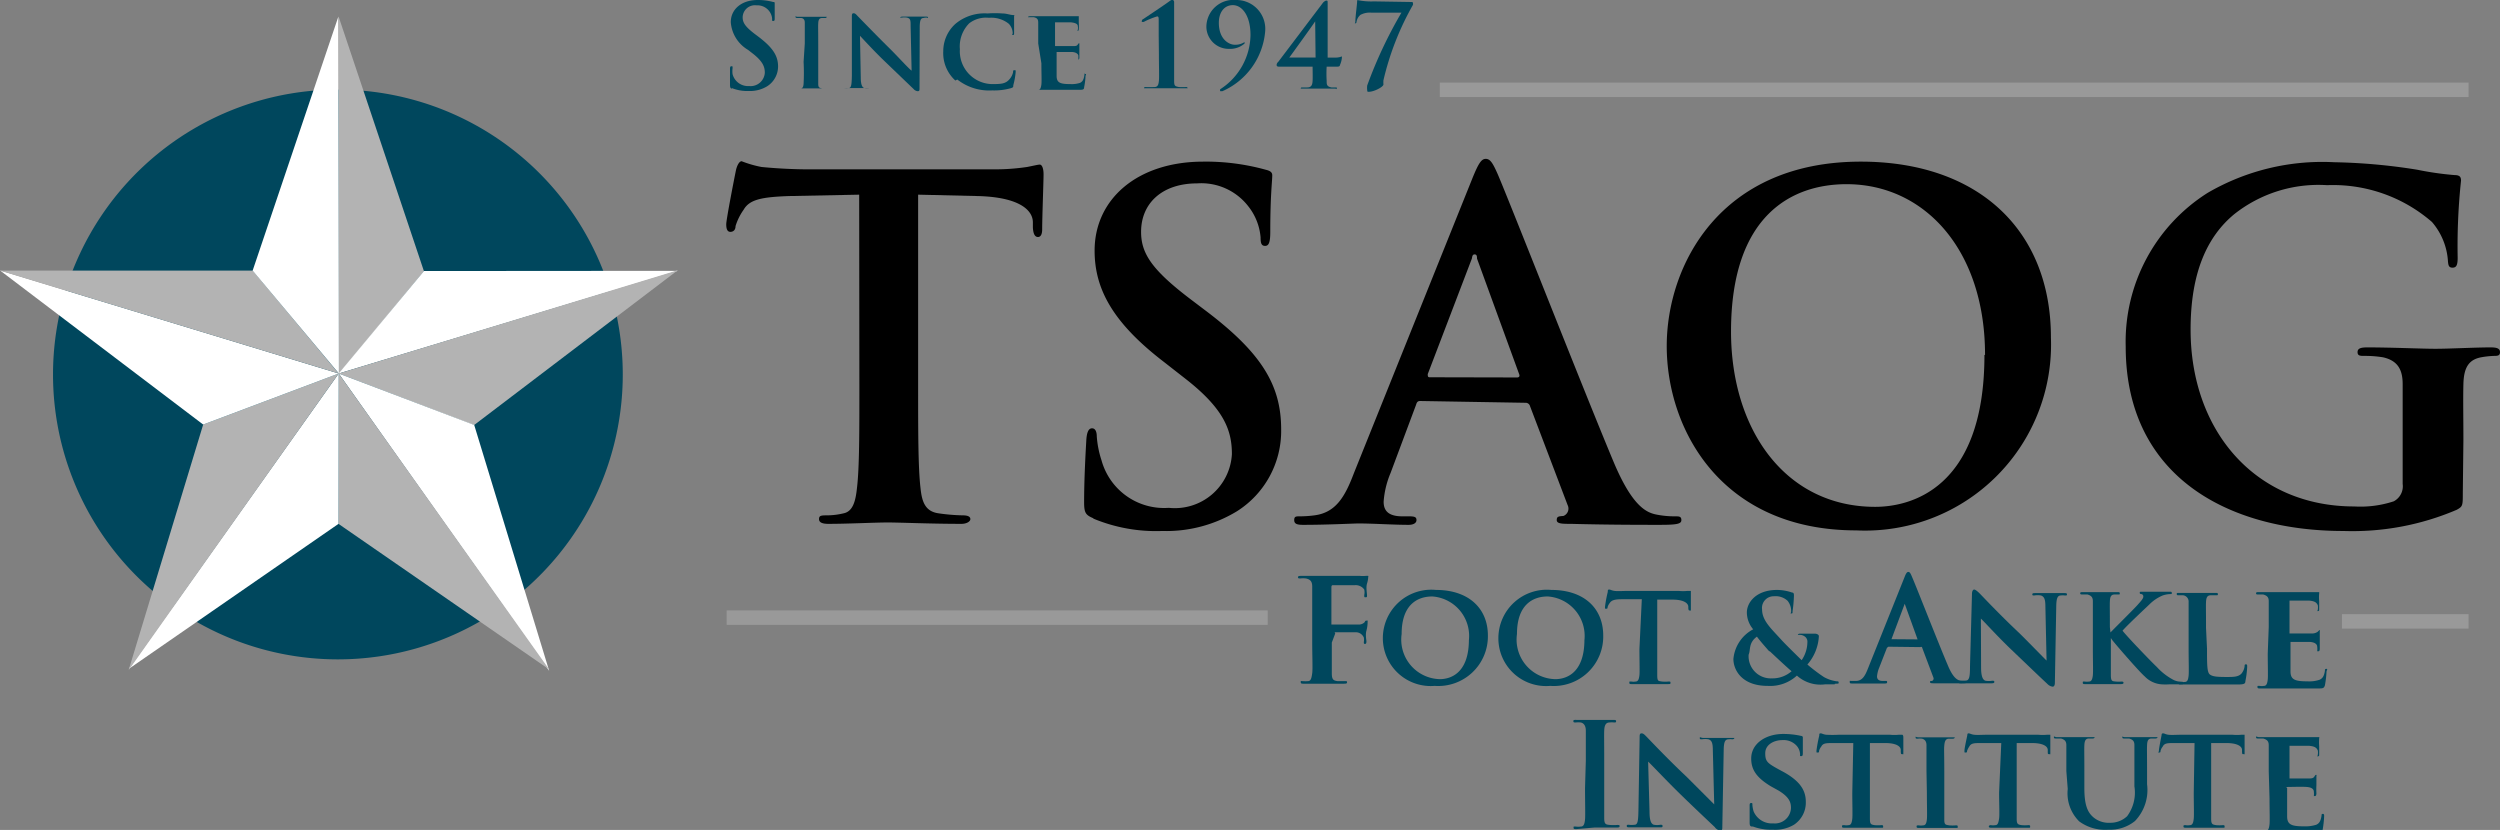 <svg xmlns="http://www.w3.org/2000/svg" xmlns:xlink="http://www.w3.org/1999/xlink" viewBox="0 0 126.37 41.95"><rect x="0" y="0" width="126.37" height="41.95" fill="#808080" stroke="none"/><defs><style>.cls-1,.cls-5{fill:none;}.cls-2{clip-path:url(#clip-path);}.cls-3{clip-path:url(#clip-path-2);}.cls-4{fill:#00475d;}.cls-5{stroke:#999;stroke-width:0.73px;}.cls-6{fill:#b3b3b3;}.cls-7{fill:#fff;}</style><clipPath id="clip-path" transform="translate(-2.32 -3.09)"><rect class="cls-1" width="129.76" height="47.4"></rect></clipPath><clipPath id="clip-path-2" transform="translate(-2.32 -3.09)"><rect class="cls-1" x="-81.87" y="-62.8" width="296.91" height="174.65"></rect></clipPath></defs><g id="Layer_2" data-name="Layer 2"><g id="Layer_1-2" data-name="Layer 1"><g class="cls-2"><g class="cls-3"><g class="cls-3"><path class="cls-4" d="M69.64,35.57c0,.69,0,1.24,0,1.55s.07.37.29.4l.36,0c.1,0,.12,0,.12.05s0,.08-.16.08l-1.1,0-.93,0c-.1,0-.15,0-.15-.08s0-.05.11-.05a1.43,1.43,0,0,0,.26,0c.15,0,.18-.19.21-.4s0-.86,0-1.55V34.29c0-1.11,0-1.31,0-1.55s-.08-.36-.32-.41a1.14,1.14,0,0,0-.28,0c-.07,0-.12,0-.12-.06s.05-.07.16-.07h.59l.46,0h1.92a1.74,1.74,0,0,0,.3,0,.56.56,0,0,1,.12,0,.06.06,0,0,1,0,.06s0,.14-.06.33,0,.5,0,.59,0,.1-.07.1-.07,0-.07-.11a.64.64,0,0,0,0-.28.53.53,0,0,0-.48-.22l-1.12,0s-.06,0-.06.1v1.82s0,.07,0,.07H71a.41.41,0,0,0,.31-.13s0-.07.09-.07.05,0,.05.06,0,.23-.06.45,0,.48,0,.53,0,.14-.07.14-.06-.05-.06-.1a.69.69,0,0,0,0-.22.44.44,0,0,0-.38-.27c-.18,0-1,0-1.07,0s0,0,0,.07Z" transform="translate(-2.32 -3.09)"></path><path class="cls-4" d="M72.22,35.33a2.45,2.45,0,0,1,2.69-2.42c1.61,0,2.62.9,2.62,2.31a2.51,2.51,0,0,1-2.69,2.54,2.42,2.42,0,0,1-2.62-2.43m4.35.12a2,2,0,0,0-1.85-2.21c-.72,0-1.55.38-1.55,1.9a2,2,0,0,0,1.93,2.28c.45,0,1.47-.21,1.47-2" transform="translate(-2.32 -3.09)"></path><path class="cls-4" d="M78.06,35.33a2.45,2.45,0,0,1,2.68-2.42c1.62,0,2.62.9,2.62,2.31a2.5,2.5,0,0,1-2.68,2.54,2.41,2.41,0,0,1-2.62-2.43m4.35.12a2,2,0,0,0-1.86-2.21c-.71,0-1.55.38-1.55,1.9a2,2,0,0,0,1.94,2.28c.45,0,1.47-.21,1.47-2" transform="translate(-2.32 -3.09)"></path><path class="cls-4" d="M85.31,33.38l-1,0c-.37,0-.53.05-.62.19a.61.61,0,0,0-.11.21c0,.05,0,.08-.07.08s-.06,0-.06-.1a6.31,6.31,0,0,1,.14-.75c0-.08,0-.12.07-.12s.12.05.28.07.43,0,.64,0h2.6a2.17,2.17,0,0,0,.43,0l.18,0s0,0,0,.13,0,.59,0,.75,0,.11-.05.11-.07,0-.08-.13v-.06c0-.16-.19-.35-.76-.36h-.81v2.5c0,.57,0,1,0,1.32s.06.29.24.32a1.84,1.84,0,0,0,.33,0c.08,0,.1,0,.1.06s0,.07-.12.07l-1,0-.84,0c-.08,0-.12,0-.12-.07s0-.06.1-.06a.65.65,0,0,0,.22,0c.13,0,.17-.14.19-.32s0-.75,0-1.32Z" transform="translate(-2.32 -3.09)"></path><path class="cls-4" d="M95.06,37.68h-.47a1.78,1.78,0,0,1-1.44-.44,2,2,0,0,1-1.48.52c-1.33,0-1.73-.83-1.73-1.36a1.89,1.89,0,0,1,1-1.5,1.33,1.33,0,0,1-.32-.85c0-.49.45-1.14,1.53-1.14a2.36,2.36,0,0,1,.75.13c.1,0,.1.09.1.16a6.79,6.79,0,0,1-.07.79c0,.1,0,.11-.07.11s0,0,0-.12a.84.84,0,0,0-.18-.52.89.89,0,0,0-.69-.23.59.59,0,0,0-.6.67c0,.58.5,1,1,1.56.22.24.94.94,1,1a1.65,1.65,0,0,0,.29-.9.32.32,0,0,0-.1-.27.43.43,0,0,0-.3-.11s-.08,0-.08,0,0-.06.11-.06.39,0,.74,0c.11,0,.21.05.21.13a2.37,2.37,0,0,1-.58,1.43,8.5,8.5,0,0,0,.83.63,1.81,1.81,0,0,0,.66.22c.06,0,.09,0,.09.06s0,.06-.19.06M91.74,36c-.16-.18-.51-.58-.61-.73-.44.32-.31.67-.42.91a1.12,1.12,0,0,0,1.17,1.2,1.46,1.46,0,0,0,1-.36c-.36-.31-.93-.85-1.09-1" transform="translate(-2.32 -3.09)"></path><path class="cls-4" d="M97.77,35.78s0,0-.07.06l-.39,1a1.45,1.45,0,0,0-.11.44c0,.13.07.23.29.23h.11c.09,0,.11,0,.11.05s0,.08-.12.08l-.77,0-.86,0c-.1,0-.14,0-.14-.08s0-.05.09-.05l.22,0c.34,0,.48-.29.62-.65l1.83-4.57c.08-.21.13-.29.2-.29s.11.06.18.23c.18.4,1.34,3.37,1.81,4.47.27.66.49.76.64.8l.3,0c.06,0,.1,0,.1.05s-.07.08-.34.08-.79,0-1.37,0c-.13,0-.22,0-.22-.06s0-.05.1-.06a.13.13,0,0,0,.07-.17l-.58-1.54a.07.07,0,0,0-.08,0Zm1.48-.37s0,0,0,0l-.65-1.8s0-.06,0-.06,0,0,0,.06l-.67,1.79s0,0,0,0Z" transform="translate(-2.32 -3.09)"></path><path class="cls-4" d="M102.46,36.83c0,.48.1.63.22.67a1,1,0,0,0,.34,0c.07,0,.11,0,.11.06s-.06.07-.15.07l-.83,0-.69,0c-.09,0-.15,0-.15-.07s0-.06.11-.06a1.5,1.5,0,0,0,.29,0c.16-.05.19-.21.19-.75L102,33.1c0-.12.05-.21.11-.21s.17.09.28.2,1,1.06,2,2c.44.43,1.29,1.31,1.38,1.39h0l-.06-2.75c0-.37-.07-.48-.22-.54a1,1,0,0,0-.34,0c-.08,0-.1,0-.1-.06s.07-.06.16-.06h1.44c.09,0,.15,0,.15.06s0,.06-.11.06a.71.71,0,0,0-.2,0c-.17,0-.22.16-.23.51l-.07,3.9c0,.14-.05.2-.11.2a.43.43,0,0,1-.26-.13c-.4-.37-1.2-1.14-1.87-1.78s-1.37-1.42-1.5-1.53h0Z" transform="translate(-2.32 -3.09)"></path><path class="cls-4" d="M109,35.06h0c.22-.23,1.15-1.15,1.34-1.36s.32-.35.32-.45a.12.12,0,0,0-.09-.13q-.09,0-.09-.06c0-.05,0-.06.1-.06H112c.06,0,.1,0,.1.06s0,.06-.09.06a1.27,1.27,0,0,0-.37.07,2.08,2.08,0,0,0-.68.46c-.2.19-1.16,1.09-1.35,1.32.22.29,1.48,1.6,1.73,1.83a3.08,3.08,0,0,0,.87.67.94.94,0,0,0,.4.08s.08,0,.08.06,0,.07-.15.07H112a2.82,2.82,0,0,1-.44,0,1.31,1.31,0,0,1-.83-.4c-.28-.24-1.51-1.66-1.65-1.85l-.06-.09h0v.56c0,.57,0,1,0,1.32s.08.3.24.32a1.63,1.63,0,0,0,.31,0s.09,0,.09.06-.06.07-.13.07l-1,0-.81,0c-.08,0-.12,0-.12-.07s0-.06.1-.06a.69.69,0,0,0,.22,0c.13,0,.17-.14.19-.32s0-.75,0-1.32V34.79c0-.94,0-1.12,0-1.31s-.07-.28-.27-.34l-.26,0c-.06,0-.11,0-.11-.06s.05-.06.15-.06h1.72c.09,0,.13,0,.13.06s0,.06-.08.06l-.18,0c-.18,0-.23.12-.24.34s0,.37,0,1.31Z" transform="translate(-2.32 -3.09)"></path><path class="cls-4" d="M113.88,35.88c0,.79,0,1.19.14,1.3s.36.13.85.13c.34,0,.59,0,.75-.17a.73.73,0,0,0,.16-.37c0-.06,0-.1.07-.1s.06.07.06.14a4.71,4.71,0,0,1-.09.71c0,.14-.08.17-.41.17l-1.15,0H113l-.44,0c-.08,0-.12,0-.12-.07s0-.06.1-.06a.65.65,0,0,0,.22,0c.14,0,.17-.14.19-.32s0-.75,0-1.32v-2.4a.32.32,0,0,0-.28-.34l-.21,0c-.07,0-.11,0-.11-.06s0-.06.14-.06h1.8c.1,0,.14,0,.14.06s0,.06-.12.06l-.24,0c-.18,0-.23.12-.24.34s0,.37,0,1.31Z" transform="translate(-2.32 -3.09)"></path><path class="cls-4" d="M117,34.79c0-.94,0-1.12,0-1.31s-.07-.28-.28-.34l-.25,0c-.07,0-.11,0-.11-.06s.05-.06.15-.06h.92c.2,0,1.62,0,1.75,0s.21,0,.26,0l.11,0s0,0,0,.06a2,2,0,0,0,0,.4c0,.06,0,.33,0,.4s0,.1-.07.1,0,0,0-.08a.69.69,0,0,0,0-.22c-.06-.11-.11-.2-.43-.23l-1,0s0,0,0,.06v1.53s0,.07,0,.07,1,0,1.12,0a.48.48,0,0,0,.31-.09s.07-.08.1-.08a.06.06,0,0,1,0,.06s0,.14,0,.45c0,.13,0,.38,0,.42s0,.14-.07.14-.06,0-.06,0a.93.93,0,0,0,0-.23c0-.12-.11-.22-.35-.24l-1,0s0,0,0,.07v.49c0,.21,0,.74,0,.92,0,.42.21.51.86.51a1.61,1.61,0,0,0,.61-.08c.16-.07.23-.2.27-.45,0-.07,0-.1.08-.1s0,.08,0,.15a4.87,4.87,0,0,1-.08.68c-.05.16-.11.16-.35.16l-1.17,0H117l-.44,0c-.08,0-.13,0-.13-.07s0-.06.1-.06a.71.71,0,0,0,.23,0c.13,0,.17-.14.19-.32s0-.75,0-1.32Z" transform="translate(-2.32 -3.09)"></path><path class="cls-4" d="M82.48,41.56c0-1.1,0-1.31,0-1.54s-.09-.37-.25-.41a1.15,1.15,0,0,0-.26,0c-.08,0-.12,0-.12-.07s.06-.06.18-.06l.94,0,.89,0c.09,0,.15,0,.15.06s0,.07-.11.07a.83.83,0,0,0-.22,0c-.2,0-.26.16-.27.41s0,.44,0,1.54v1.28c0,.71,0,1.28,0,1.6s.08.33.29.35a2.4,2.4,0,0,0,.37,0c.08,0,.12,0,.12.06s-.06.07-.14.07l-1.13,0L82,45c-.09,0-.14,0-.14-.07s0-.06.11-.06a.88.88,0,0,0,.26,0c.15,0,.19-.15.21-.36s0-.88,0-1.59Z" transform="translate(-2.32 -3.09)"></path><path class="cls-4" d="M85.7,44.11c0,.48.09.63.22.67a.93.93,0,0,0,.33,0c.07,0,.11,0,.11.07s-.06.06-.15.06l-.83,0-.69,0c-.08,0-.14,0-.14-.06s0-.07.1-.07a1,1,0,0,0,.29,0c.17,0,.19-.21.2-.75l.06-3.66c0-.13,0-.21.1-.21s.17.09.28.2,1,1.06,2,2l1.39,1.39h0L88.9,41c0-.38-.07-.49-.22-.54a1,1,0,0,0-.33,0c-.08,0-.11,0-.11-.07s.07,0,.16,0h1.45c.08,0,.14,0,.14,0s0,.07-.11.07a.68.68,0,0,0-.19,0c-.18,0-.23.16-.24.51l-.07,3.9c0,.14,0,.2-.1.2A.38.38,0,0,1,89,44.9c-.4-.38-1.21-1.14-1.87-1.79s-1.38-1.42-1.5-1.52h0Z" transform="translate(-2.32 -3.09)"></path><path class="cls-4" d="M90.89,44.87c-.11,0-.13-.07-.13-.21,0-.33,0-.72,0-.82s0-.16.08-.16.06.06.06.1a1.47,1.47,0,0,0,.06.32,1,1,0,0,0,1,.61.81.81,0,0,0,.89-.78c0-.27-.07-.54-.63-.88l-.38-.21c-.75-.45-1-.86-1-1.41,0-.75.73-1.24,1.62-1.24a4.09,4.09,0,0,1,.91.1s.08,0,.08.08,0,.25,0,.74c0,.13,0,.2-.08.2s-.06,0-.06-.11a.7.7,0,0,0-.17-.41.89.89,0,0,0-.71-.29c-.46,0-.88.24-.88.66s.1.5.68.82l.26.14c.84.47,1.11.94,1.11,1.5A1.34,1.34,0,0,1,93,44.78a1.86,1.86,0,0,1-1.07.25,2.59,2.59,0,0,1-1-.16" transform="translate(-2.32 -3.09)"></path><path class="cls-4" d="M96,40.65l-1,0c-.37,0-.53,0-.62.18a.55.55,0,0,0-.11.22c0,.05,0,.08-.07.08s-.06,0-.06-.11a7.18,7.18,0,0,1,.14-.75c0-.08,0-.11.07-.11s.12.05.28.07a6.25,6.25,0,0,0,.64,0h2.59a2.22,2.22,0,0,0,.44,0l.17,0s.06,0,.06.13,0,.59,0,.75,0,.1-.06.1-.06,0-.07-.12V41c0-.16-.18-.34-.75-.35l-.81,0v2.51c0,.56,0,1.05,0,1.32s.05.29.24.32a1.83,1.83,0,0,0,.33,0c.07,0,.1,0,.1.07s0,.06-.12.06l-1,0-.83,0c-.08,0-.13,0-.13-.06s0-.07.11-.07a.68.68,0,0,0,.22,0c.13,0,.17-.14.19-.33s0-.75,0-1.31Z" transform="translate(-2.32 -3.09)"></path><path class="cls-4" d="M99.7,42.07c0-.94,0-1.12,0-1.31s-.08-.29-.22-.33a.85.85,0,0,0-.23,0c-.07,0-.1,0-.1-.07s0,0,.15,0H101c.08,0,.13,0,.13,0s0,.07-.1.07l-.19,0c-.17,0-.22.12-.24.34s0,.37,0,1.31v1.09c0,.59,0,1.09,0,1.35s.06.26.25.29a1.77,1.77,0,0,0,.33,0c.07,0,.1,0,.1.07s0,.06-.12.06l-1,0-.83,0c-.08,0-.13,0-.13-.06s0-.07.1-.07a.75.75,0,0,0,.23,0c.13,0,.17-.12.19-.3s0-.75,0-1.34Z" transform="translate(-2.32 -3.09)"></path><path class="cls-4" d="M103.48,40.65l-1,0c-.37,0-.52,0-.62.18a1.1,1.1,0,0,0-.11.22c0,.05,0,.08-.07.08s-.06,0-.06-.11.13-.69.14-.75,0-.11.07-.11.12.05.28.07.43,0,.64,0h2.6a2.36,2.36,0,0,0,.44,0l.17,0s0,0,0,.13,0,.59,0,.75,0,.1-.06.1-.07,0-.07-.12V41c0-.16-.18-.34-.76-.35l-.81,0v2.51c0,.56,0,1.05,0,1.32s.06.29.25.32a1.77,1.77,0,0,0,.33,0c.07,0,.1,0,.1.07s0,.06-.13.06l-1,0-.84,0q-.12,0-.12-.06s0-.07.1-.07a.72.72,0,0,0,.23,0c.13,0,.16-.14.19-.33s0-.75,0-1.31Z" transform="translate(-2.32 -3.09)"></path><path class="cls-4" d="M106.77,42.07c0-.94,0-1.12,0-1.31s-.07-.28-.27-.34l-.25,0c-.07,0-.11,0-.11-.07s.05,0,.14,0h1.78c.1,0,.14,0,.14,0s0,.07-.1.07l-.19,0c-.17,0-.22.12-.23.34s0,.37,0,1.31v.86c0,.9.18,1.25.49,1.5a1.21,1.21,0,0,0,.81.25,1.23,1.23,0,0,0,.86-.33,2,2,0,0,0,.37-1.51v-.77c0-.94,0-1.12,0-1.31s-.06-.28-.27-.34l-.23,0c-.07,0-.11,0-.11-.07s0,0,.13,0h1.52c.08,0,.13,0,.13,0s0,.07-.11.07l-.19,0c-.18,0-.22.12-.23.34s0,.37,0,1.31v.66a2.27,2.27,0,0,1-.61,1.86,2,2,0,0,1-1.35.44,2.21,2.21,0,0,1-1.47-.42,2,2,0,0,1-.58-1.64Z" transform="translate(-2.32 -3.09)"></path><path class="cls-4" d="M113.25,40.65l-1,0c-.37,0-.52,0-.61.18a.55.55,0,0,0-.11.22c0,.05,0,.08-.08.08s0,0,0-.11.12-.69.13-.75,0-.11.08-.11.11.05.27.07.43,0,.64,0h2.6a2.29,2.29,0,0,0,.44,0l.17,0s0,0,0,.13,0,.59,0,.75,0,.1-.06.1-.06,0-.07-.12V41c0-.16-.18-.34-.76-.35l-.8,0v2.51c0,.56,0,1.05,0,1.32s.06.29.25.32a1.77,1.77,0,0,0,.33,0c.07,0,.1,0,.1.07s0,.06-.12.06l-1,0-.83,0c-.08,0-.13,0-.13-.06s0-.07.1-.07a.72.72,0,0,0,.23,0c.13,0,.17-.14.19-.33s0-.75,0-1.31Z" transform="translate(-2.32 -3.09)"></path><path class="cls-4" d="M117,42.07c0-.94,0-1.12,0-1.31s-.07-.28-.28-.34l-.25,0c-.07,0-.11,0-.11-.07s.05,0,.14,0h2.68l.26,0s.08,0,.11,0,0,0,0,.06a2.39,2.39,0,0,0,0,.4c0,.07,0,.34,0,.41s0,.1-.07.1,0,0,0-.08a.69.69,0,0,0,0-.22c-.06-.11-.11-.2-.43-.23l-1,0s0,0,0,.06v1.53s0,.06,0,.06H119c.15,0,.25,0,.31-.1s.07-.08.1-.08,0,0,0,.07,0,.14,0,.45a3.89,3.89,0,0,0,0,.42s0,.13-.07.13-.06,0-.06,0a.9.9,0,0,0,0-.22c0-.13-.11-.22-.35-.24s-.85,0-1,0,0,0,0,.06v.5c0,.21,0,.73,0,.92,0,.42.21.51.86.51a1.83,1.83,0,0,0,.61-.08c.16-.07.23-.2.27-.46,0-.06,0-.09.07-.09s.06.08.06.14a5.2,5.2,0,0,1-.08.69c-.05.16-.11.16-.35.16l-1.18,0-.74,0h-.8c-.09,0-.13,0-.13-.06s0-.07.1-.07a.75.75,0,0,0,.23,0c.13,0,.17-.14.19-.33s0-.75,0-1.31Z" transform="translate(-2.32 -3.09)"></path><path class="cls-5" d="M39.05,34.31H66.4M75.1,7.63h52m-6.4,26.87h6.4" transform="translate(-2.32 -3.09)"></path><path class="cls-4" d="M39.33,7.57c-.09,0-.11-.07-.11-.2,0-.33,0-.68,0-.77s0-.16.07-.16.06,0,.06.1a1.17,1.17,0,0,0,0,.3.81.81,0,0,0,.84.6.72.72,0,0,0,.79-.67c0-.29-.09-.56-.58-.95l-.27-.21a1.77,1.77,0,0,1-.87-1.4c0-.65.54-1.12,1.36-1.12a2.93,2.93,0,0,1,.78.1c.05,0,.08,0,.08.07s0,.25,0,.71c0,.13,0,.18-.07.18s-.06,0-.06-.11a.73.73,0,0,0-.15-.39.75.75,0,0,0-.64-.29.62.62,0,0,0-.7.61c0,.27.14.48.63.85l.16.12c.71.54,1,.95,1,1.51a1.19,1.19,0,0,1-.55,1,1.66,1.66,0,0,1-.93.24,2.07,2.07,0,0,1-.86-.15" transform="translate(-2.32 -3.09)"></path><path class="cls-4" d="M43,5.29c0-.76,0-.9,0-1.06S42.91,4,42.8,4l-.19,0s-.08,0-.08-.06,0,0,.12,0H44c.07,0,.11,0,.11,0s0,.06-.08.06l-.15,0c-.15,0-.19.09-.2.27s0,.3,0,1.06v.89c0,.49,0,.89,0,1.1s.06.21.21.24l.26,0c.06,0,.08,0,.08,0s0,0-.1,0l-.83,0-.67,0c-.07,0-.1,0-.1,0s0,0,.08,0l.18,0c.11,0,.14-.1.15-.24a10.35,10.35,0,0,0,0-1.1Z" transform="translate(-2.32 -3.09)"></path><path class="cls-4" d="M45.83,7c0,.39.08.5.17.54a.88.88,0,0,0,.27,0c.06,0,.09,0,.09,0s0,0-.11,0c-.34,0-.58,0-.67,0l-.56,0c-.07,0-.12,0-.12,0s0,0,.08,0a1,1,0,0,0,.24,0c.13,0,.15-.17.16-.61l0-3c0-.1,0-.17.09-.17s.14.08.23.17.83.86,1.58,1.6c.36.35,1,1.06,1.12,1.13h0l-.05-2.24c0-.3,0-.39-.18-.44a.83.83,0,0,0-.27,0c-.06,0-.08,0-.08,0s0-.05.13-.05h1.16c.07,0,.12,0,.12.05s0,0-.09,0A.5.5,0,0,0,49,4c-.14,0-.18.13-.19.41L48.8,7.54c0,.11,0,.16-.09.16a.31.31,0,0,1-.21-.11L47,6.15C46.43,5.6,45.89,5,45.79,4.9h0Z" transform="translate(-2.32 -3.09)"></path><path class="cls-4" d="M50.61,7.16A1.87,1.87,0,0,1,50,5.68a1.86,1.86,0,0,1,.61-1.38,2.29,2.29,0,0,1,1.63-.53,5.21,5.21,0,0,1,.75,0c.2,0,.37.07.52.08s.07,0,.07.06,0,.1,0,.28,0,.45,0,.55,0,.12-.07.12,0,0,0-.11a.71.71,0,0,0-.2-.46,1.42,1.42,0,0,0-1-.3,1.39,1.39,0,0,0-1,.28,1.66,1.66,0,0,0-.47,1.31,1.66,1.66,0,0,0,1.6,1.76c.46,0,.71,0,.92-.26a.78.78,0,0,0,.17-.34c0-.08,0-.1.07-.1s.06,0,.06.09a3.83,3.83,0,0,1-.12.67c0,.09,0,.11-.13.15a3.12,3.12,0,0,1-.93.11,2.61,2.61,0,0,1-1.77-.55" transform="translate(-2.32 -3.09)"></path><path class="cls-4" d="M54.8,5.29V4.23c0-.17-.06-.23-.22-.27l-.21,0s-.09,0-.09,0,0-.05.12-.05h2.15l.22,0,.08,0s0,0,0,0,0,.1,0,.33a1.93,1.93,0,0,1,0,.33s0,.08-.05.08,0,0,0-.06a.42.42,0,0,0,0-.18c0-.09-.08-.16-.34-.19l-.81,0s0,0,0,0V5.42s0,0,0,0h.9c.13,0,.2,0,.25-.08s.06-.06.08-.06,0,0,0,0,0,.11,0,.37c0,.1,0,.3,0,.33s0,.12-.05.12,0,0,0,0,0-.12,0-.19-.09-.17-.29-.19l-.81,0s0,0,0,.06v.4c0,.17,0,.6,0,.74,0,.35.17.42.69.42a1.35,1.35,0,0,0,.49-.06c.13-.06.19-.17.22-.37s0-.08.06-.08,0,.06,0,.12a3.31,3.31,0,0,1-.07.55c0,.13-.08.13-.28.13h-.95l-.6,0h-.65c-.06,0-.1,0-.1,0s0,0,.09,0l.18,0c.1,0,.13-.12.15-.27s0-.61,0-1.07Z" transform="translate(-2.32 -3.09)"></path><path class="cls-4" d="M60.89,4.9V4.13c0-.14,0-.21-.08-.21a3.91,3.91,0,0,0-.68.28l-.09,0a.07.07,0,0,1,0-.06.09.09,0,0,1,.06-.08s1.14-.76,1.35-.92a.4.4,0,0,1,.15-.07s.07.06.07.12,0,.63,0,1.54V5.84c0,.57,0,1.08,0,1.34s.05.27.24.31a3.08,3.08,0,0,0,.38,0,.06.06,0,0,1,.06.06s0,0-.1,0l-1,0-1,0c-.07,0-.1,0-.1,0s0-.06.05-.06a4.7,4.7,0,0,0,.47,0c.18,0,.21-.13.23-.31s0-.77,0-1.34Z" transform="translate(-2.32 -3.09)"></path><path class="cls-4" d="M66.27,4.7a3.64,3.64,0,0,1-2.16,3l-.1,0A.06.06,0,0,1,64,7.7.14.14,0,0,1,64,7.6a3.31,3.31,0,0,0,1.53-2.74c0-1-.44-1.51-.89-1.51s-.71.38-.71.89c0,.9.58,1.11.78,1.11a.83.83,0,0,0,.4-.07l.12-.06a.05.05,0,0,1,0,0,.21.21,0,0,1,0,.07,1.1,1.1,0,0,1-.78.27A1.13,1.13,0,0,1,63.3,4.47a1.37,1.37,0,0,1,1.5-1.38A1.46,1.46,0,0,1,66.27,4.7" transform="translate(-2.32 -3.09)"></path><path class="cls-4" d="M67,6.46c-.07,0-.15,0-.15-.09a.22.22,0,0,1,.08-.15l2.27-3s.1-.1.16-.1.07,0,.07.1,0,.5,0,.89V6h.45a.8.8,0,0,0,.27-.06s0,0,0,.07a1.14,1.14,0,0,1-.1.37c0,.06-.05.08-.15.08h-.52a6,6,0,0,0,0,.71c0,.19,0,.29.24.34l.27,0s0,0,0,.06,0,0-.09,0l-.83,0-.8,0c-.07,0-.1,0-.1,0s0-.06.05-.06l.28,0c.22,0,.26-.15.27-.34s0-.52,0-.71Zm1.8-2.29h0c-.13.2-1.11,1.56-1.31,1.83h1.33Z" transform="translate(-2.32 -3.09)"></path><path class="cls-4" d="M73.6,3.19c.11,0,.14,0,.14.05a.18.18,0,0,1,0,.1,14.22,14.22,0,0,0-1.49,3.81,1.46,1.46,0,0,0,0,.21c0,.12-.47.37-.74.37-.06,0-.08,0-.08-.08a.9.9,0,0,1,0-.24,22.35,22.35,0,0,1,1.73-3.68H71.64a1,1,0,0,0-.55.11.58.58,0,0,0-.2.35s0,.08-.06.08,0,0,0-.09c0-.22.09-.91.09-1s0-.08.05-.08a3.41,3.41,0,0,0,.8.06Z" transform="translate(-2.32 -3.09)"></path><path d="M45.75,12.93,42.21,13c-1.38.05-2,.17-2.3.69a2.91,2.91,0,0,0-.41.83c0,.2-.12.29-.26.29s-.21-.12-.21-.38.45-2.54.49-2.73.15-.46.29-.46a5.64,5.64,0,0,0,1,.29c.69.07,1.59.12,2.38.12h9.41a10.93,10.93,0,0,0,1.64-.12c.36-.07.55-.12.64-.12s.19.14.19.5S55,14.07,55,14.69c0,.23-.07.38-.21.38s-.24-.12-.26-.48l0-.26c0-.62-.69-1.28-2.8-1.33l-3-.07v9.74c0,2.19,0,4.07.12,5.09.07.67.22,1.19.93,1.28a9.55,9.55,0,0,0,1.21.1c.26,0,.38.07.38.19s-.19.24-.45.24c-1.57,0-3.07-.07-3.73-.07s-2,.07-3,.07c-.3,0-.47-.07-.47-.24s.09-.19.38-.19a3.59,3.59,0,0,0,.85-.1c.48-.09.62-.61.69-1.3.12-1,.12-2.88.12-5.07Z" transform="translate(-2.32 -3.09)"></path><path d="M57.57,29.28c-.38-.16-.45-.28-.45-.81,0-1.3.09-2.73.11-3.11s.1-.62.29-.62.24.22.24.41A5,5,0,0,0,58,26.36a3.28,3.28,0,0,0,3.4,2.4,2.89,2.89,0,0,0,3.19-2.71c0-1.17-.36-2.26-2.33-3.8l-1.1-.86c-2.61-2-3.51-3.71-3.51-5.63,0-2.62,2.18-4.5,5.49-4.5a11.34,11.34,0,0,1,3.16.41c.21.05.33.12.33.28,0,.31-.1,1-.1,2.86,0,.52-.07.71-.26.71s-.23-.14-.23-.43a2.9,2.9,0,0,0-.62-1.57,3,3,0,0,0-2.59-1.16c-1.76,0-2.83,1-2.83,2.45,0,1.09.54,1.92,2.52,3.42l.66.5c2.88,2.16,3.9,3.8,3.9,6.06a4.8,4.8,0,0,1-2.23,4.14,6.87,6.87,0,0,1-3.78,1,8.25,8.25,0,0,1-3.47-.62" transform="translate(-2.32 -3.09)"></path><path d="M74.11,23.36c-.12,0-.17.05-.21.19L72.61,27a4.56,4.56,0,0,0-.35,1.45c0,.43.21.74.95.74h.35c.29,0,.36.05.36.19s-.14.24-.4.24c-.77,0-1.79-.07-2.52-.07-.27,0-1.57.07-2.81.07-.31,0-.45-.05-.45-.24s.09-.19.28-.19a5.74,5.74,0,0,0,.74-.05c1.09-.14,1.55-.95,2-2.14l6-14.93c.28-.68.43-.95.66-.95s.36.22.6.76c.57,1.31,4.37,11,5.89,14.62.91,2.14,1.6,2.48,2.09,2.59a4.69,4.69,0,0,0,1,.1c.19,0,.31,0,.31.19s-.21.24-1.09.24-2.59,0-4.49-.05c-.43,0-.72,0-.72-.19s.1-.19.34-.21a.4.4,0,0,0,.21-.55l-1.9-5a.23.23,0,0,0-.24-.17ZM79,22.17c.12,0,.14-.07.12-.14l-2.14-5.87c0-.09,0-.21-.12-.21s-.12.12-.14.21L74.49,22c0,.09,0,.16.09.16Z" transform="translate(-2.32 -3.09)"></path><path d="M86.57,20.58c0-4.06,2.68-9.32,9.81-9.32,5.92,0,9.61,3.45,9.61,8.89a9.4,9.4,0,0,1-9.84,9.75c-6.83,0-9.58-5.11-9.58-9.32m16.09.45c0-5.32-3.07-8.63-7-8.63-2.73,0-5.84,1.53-5.84,7.45,0,4.94,2.73,8.86,7.29,8.86,1.67,0,5.52-.81,5.52-7.68" transform="translate(-2.32 -3.09)"></path><path d="M126.81,28c0,.65,0,.69-.31.86a13.4,13.4,0,0,1-5.73,1.07c-5.82,0-11-2.76-11-9.32a8.9,8.9,0,0,1,4.14-7.77,11.51,11.51,0,0,1,6.39-1.55,29.48,29.48,0,0,1,4.21.38,15.75,15.75,0,0,0,1.88.27c.28,0,.33.11.33.28a31.43,31.43,0,0,0-.17,3.9c0,.38-.07.5-.26.5s-.21-.12-.23-.31a3.35,3.35,0,0,0-.81-2,7.63,7.63,0,0,0-5.3-1.86,6.85,6.85,0,0,0-4.71,1.48c-1.33,1.11-2.19,2.9-2.19,5.82,0,5.11,3.26,8.94,8.27,8.94a5.36,5.36,0,0,0,2-.26.86.86,0,0,0,.45-.88V25.31c0-1.19,0-2.09,0-2.8s-.23-1.19-1-1.36a5.6,5.6,0,0,0-.93-.07c-.21,0-.35,0-.35-.19s.16-.24.5-.24c1.23,0,2.73.07,3.44.07s2-.07,2.79-.07c.3,0,.47.05.47.24s-.14.19-.31.19a4.56,4.56,0,0,0-.64.07c-.64.12-.88.53-.9,1.36s0,1.66,0,2.85Z" transform="translate(-2.32 -3.09)"></path><path class="cls-4" d="M5,22A14.4,14.4,0,1,1,19.37,36.42,14.4,14.4,0,0,1,5,22" transform="translate(-2.32 -3.09)"></path><polygon class="cls-6" points="17.11 18.94 17.11 0.82 21.43 13.71 17.11 18.94"></polygon><polygon class="cls-7" points="21.43 13.7 34.26 13.69 17.12 18.88 21.43 13.7"></polygon><polygon class="cls-6" points="17.12 18.88 34.26 13.66 23.96 21.49 17.12 18.88"></polygon><polygon class="cls-7" points="17.12 18.88 23.97 21.48 27.76 33.91 17.12 18.88"></polygon><polygon class="cls-6" points="17.12 18.88 27.76 33.84 17.11 26.48 17.12 18.88"></polygon><polygon class="cls-7" points="17.11 26.48 6.51 33.81 17.12 18.88 17.11 26.48"></polygon><polygon class="cls-6" points="17.12 18.88 6.5 33.88 10.27 21.46 17.12 18.88"></polygon><polygon class="cls-7" points="10.27 21.46 0 13.67 17.12 18.88 10.27 21.46"></polygon><polygon class="cls-6" points="17.12 18.88 0.01 13.68 12.78 13.68 17.12 18.88"></polygon><polygon class="cls-7" points="17.13 18.88 12.77 13.68 17.1 0.85 17.13 18.88"></polygon></g></g></g></g></g></svg>